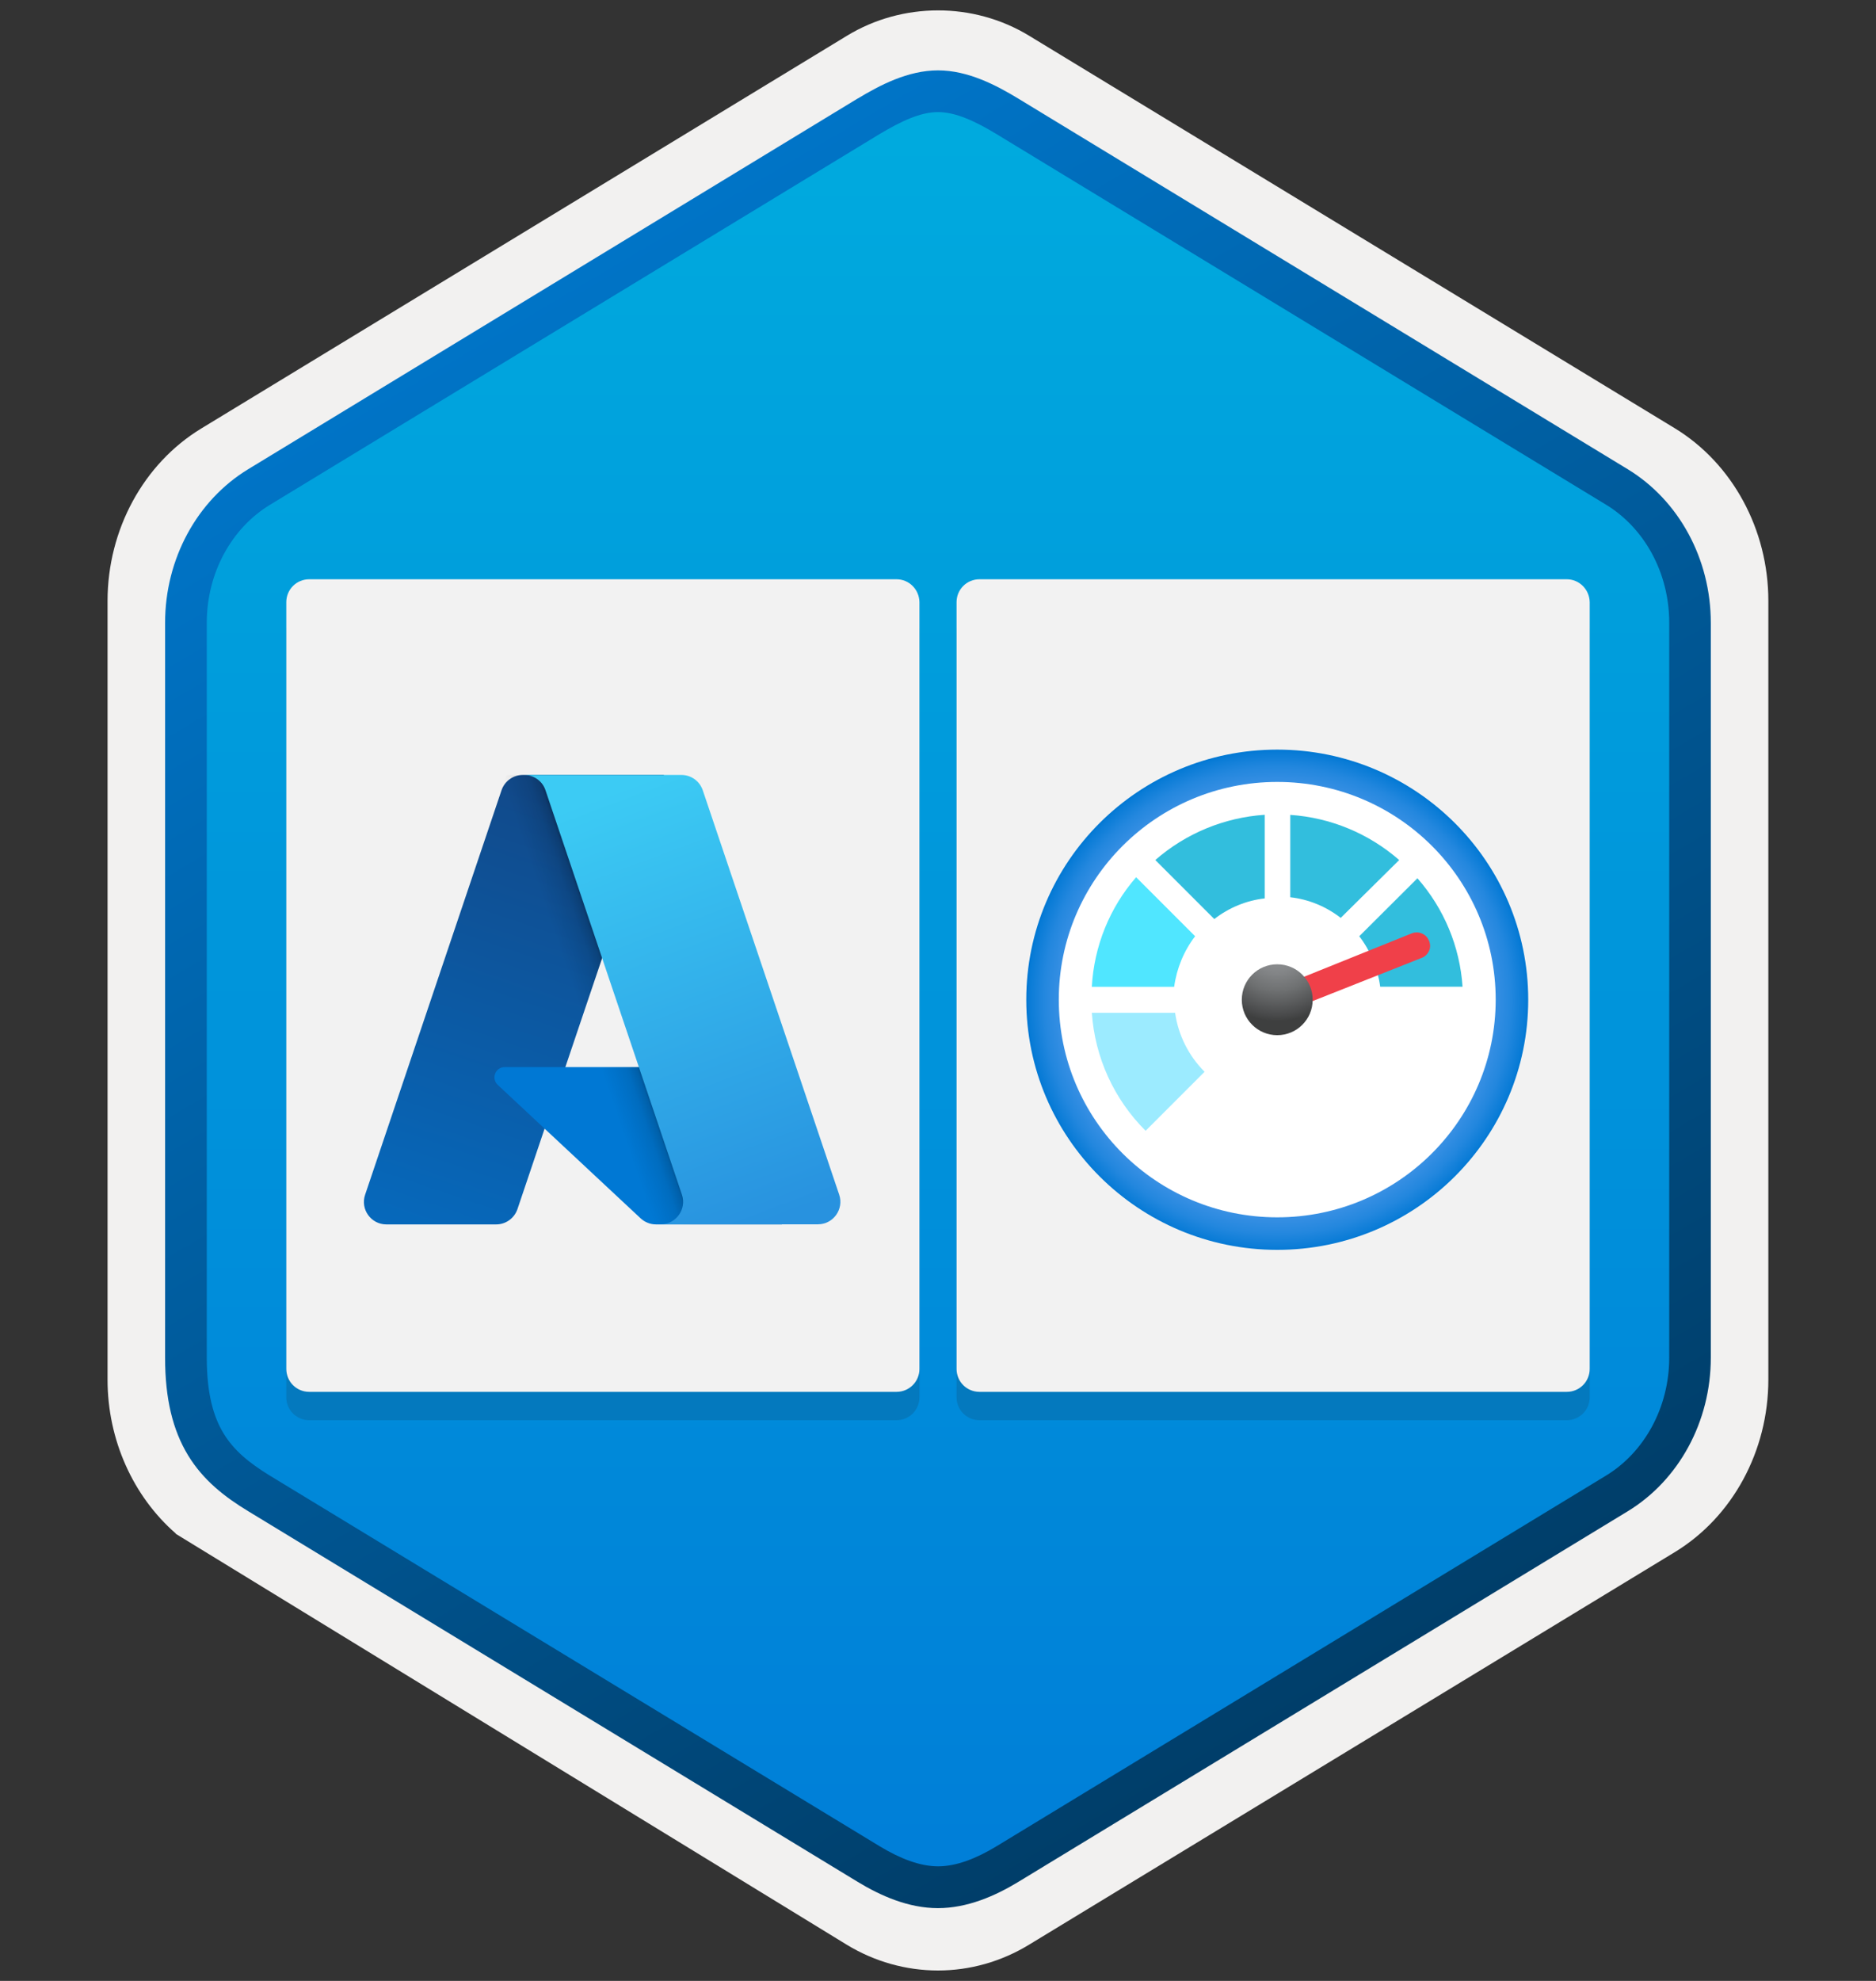 <svg width="180" height="190" viewBox="0 0 180 190" fill="none" xmlns="http://www.w3.org/2000/svg">
<rect x="0" y="0" width="180" height="190" fill="#333333" stroke="none"/>
<path d="M90 189C93.06 189 96.07 188.15 98.73 186.53L160.7 148.87C166.24 145.5 169.67 139.17 169.67 132.33V57.62C169.67 50.8 166.24 44.46 160.7 41.08L98.73 3.42C93.4 0.18 86.58 0.2 81.28 3.42L19.31 41.1C13.77 44.47 10.32 50.8 10.32 57.64V132.34C10.32 138.1 12.77 143.52 16.87 147.09V147.12L81.28 186.55C83.92 188.15 86.94 189 90 189ZM90.65 7.95C92.6 7.95 95.08 9.16 96.79 10.21L157.55 47.4C161.3 49.68 163.42 56.28 163.42 61.03L162.79 132.33C162.79 137.08 159.59 141.35 155.84 143.63L95.44 180.01C92.01 182.1 89.22 182.1 85.78 180.01L24.57 143.54C20.82 141.26 17.8 137.06 17.8 132.33V58.69C17.8 53.95 20.53 49.06 24.3 46.77L84.88 10.21C86.58 9.17 88.7 7.95 90.65 7.95Z" fill="#F2F1F0"/>
<path fill-rule="evenodd" clip-rule="evenodd" d="M97.9 11.53C95.45 10.03 92.73 9.28 90 9.28C87.27 9.28 84.55 10.04 82.1 11.53L25.97 45.86C20.95 48.93 17.84 54.68 17.84 60.93V129.03C17.84 135.26 20.94 141.03 25.97 144.1L82.1 178.43C84.55 179.93 87.27 180.68 90 180.68C92.73 180.68 95.45 179.94 97.9 178.43L154.03 144.1C159.05 141.03 162.16 135.26 162.16 129.03V60.93C162.16 54.7 159.06 48.95 154.03 45.86L97.9 11.53Z" fill="url(#paint0_linear)"/>
<path fill-rule="evenodd" clip-rule="evenodd" d="M90 10.75C91.68 10.75 93.57 11.62 95.63 12.87L154.1 48.41C157.75 50.63 160.16 54.9 160.16 59.73V130.21C160.16 135.03 157.75 139.31 154.1 141.53L95.64 177.07C93.68 178.26 91.76 179.01 90.01 179.01C88.26 179.01 86.34 178.26 84.38 177.07L25.9 141.54C23.89 140.31 22.44 139.11 21.46 137.5C20.48 135.9 19.84 133.68 19.84 130.22V59.74C19.84 54.91 22.25 50.64 25.9 48.42L84.36 12.88C86.45 11.63 88.31 10.75 90 10.75ZM97.71 180.5L156.17 144.96C161.09 141.97 164.15 136.35 164.15 130.22V59.74C164.15 53.61 161.09 47.99 156.17 45L97.71 9.46C95.6 8.18 92.89 6.75 90 6.75C87.1 6.75 84.39 8.19 82.3 9.45H82.29L23.82 45C18.9 47.99 15.84 53.61 15.84 59.74V130.22C15.84 134.18 16.58 137.17 18.04 139.58C19.5 141.98 21.56 143.58 23.82 144.95L82.28 180.49C84.5 181.84 87.17 183.02 89.99 183.02C92.81 183.02 95.49 181.85 97.71 180.5Z" fill="url(#paint1_linear)"/>
<path opacity="0.15" d="M86.02 58.28H29.67C28.45 58.28 27.47 59.26 27.47 60.48V134.02C27.47 135.24 28.45 136.22 29.67 136.22H86.02C87.24 136.22 88.22 135.24 88.22 134.02V60.48C88.2 59.26 87.23 58.28 86.02 58.28Z" fill="#1F1D20"/>
<path d="M86.02 55.56H29.67C28.45 55.56 27.47 56.54 27.47 57.76V131.3C27.47 132.52 28.45 133.5 29.67 133.5H86.02C87.24 133.5 88.22 132.52 88.22 131.3V57.76C88.2 56.54 87.23 55.56 86.02 55.56Z" fill="#F2F2F2"/>
<path opacity="0.15" d="M150.33 58.28H93.98C92.76 58.28 91.78 59.26 91.78 60.48V134.02C91.78 135.24 92.76 136.22 93.98 136.22H150.33C151.55 136.22 152.53 135.24 152.53 134.02V60.48C152.51 59.26 151.53 58.28 150.33 58.28Z" fill="#1F1D20"/>
<path d="M150.33 55.56H93.98C92.76 55.56 91.78 56.54 91.78 57.76V131.3C91.78 132.52 92.76 133.5 93.98 133.5H150.33C151.55 133.5 152.53 132.52 152.53 131.3V57.76C152.51 56.54 151.53 55.56 150.33 55.56Z" fill="#F2F2F2"/>
<path d="M48.12 75.8C48.42 74.92 49.24 74.33 50.16 74.33H63.7L49.65 115.97C49.35 116.85 48.53 117.44 47.61 117.44H37.07C35.6 117.44 34.56 115.99 35.03 114.6L48.12 75.8Z" fill="url(#paint2_linear)"/>
<path d="M69.77 102.35H48.43C47.53 102.35 47.1 103.45 47.76 104.06L61.47 116.86C61.87 117.23 62.39 117.44 62.94 117.44H75.02L69.77 102.35Z" fill="#0078D4"/>
<path d="M63.7 74.34H48.62L34.07 117.44H49.16L52.26 108.26L62.09 117.44H75.02L69.77 102.35H54.25L63.7 74.34Z" fill="url(#paint3_linear)"/>
<path d="M67.43 75.8C67.13 74.92 66.31 74.33 65.39 74.33H50.23H50.3C51.22 74.33 52.05 74.92 52.34 75.8L65.43 114.59C65.9 115.99 64.86 117.43 63.39 117.43H63.16H78.48C79.95 117.43 80.99 115.98 80.52 114.59L67.43 75.8Z" fill="url(#paint4_linear)"/>
<path d="M122.55 119.88C135.85 119.88 146.63 109.14 146.63 95.89C146.63 82.64 135.84 71.9 122.55 71.9C109.25 71.9 98.47 82.64 98.47 95.89C98.47 109.14 109.25 119.88 122.55 119.88Z" fill="url(#paint5_radial)"/>
<path d="M122.55 116.76C134.13 116.76 143.51 107.41 143.51 95.88C143.51 84.35 134.13 75 122.55 75C110.97 75 101.59 84.35 101.59 95.88C101.59 107.42 110.97 116.76 122.55 116.76Z" fill="white"/>
<path d="M104.76 97.13C105.05 101.41 106.88 105.43 109.92 108.46L115.58 102.8C114.05 101.27 113.05 99.28 112.75 97.14H104.76V97.13Z" fill="#9CEBFF"/>
<path d="M134.25 82.49C131.33 79.94 127.66 78.42 123.8 78.16V86.06C125.57 86.26 127.24 86.95 128.64 88.04L134.25 82.49Z" fill="#32BEDD"/>
<path d="M110.85 82.49L116.51 88.15C117.91 87.06 119.59 86.37 121.35 86.17V78.15C117.47 78.41 113.78 79.93 110.85 82.49Z" fill="#32BEDD"/>
<path d="M130.42 89.8C131.5 91.21 132.19 92.88 132.43 94.64H140.33C140.07 90.79 138.55 87.14 136 84.24L130.42 89.8Z" fill="#32BEDD"/>
<path d="M114.67 89.8L109.01 84.14C106.46 87.07 104.97 90.77 104.76 94.65H112.66C112.9 92.88 113.59 91.21 114.67 89.8Z" fill="#50E6FF"/>
<path d="M137.11 90.22C136.98 89.92 136.75 89.67 136.44 89.54C136.14 89.41 135.8 89.4 135.49 89.51L123.82 94.21L124.73 96.5L136.4 91.88C136.56 91.82 136.71 91.73 136.83 91.61C136.95 91.49 137.05 91.35 137.12 91.19C137.19 91.03 137.22 90.87 137.22 90.7C137.21 90.55 137.18 90.38 137.11 90.22Z" fill="#F04049"/>
<path d="M122.55 99.29C124.43 99.29 125.95 97.77 125.95 95.89C125.95 94.01 124.43 92.49 122.55 92.49C120.67 92.49 119.15 94.01 119.15 95.89C119.15 97.77 120.67 99.29 122.55 99.29Z" fill="url(#paint6_radial)"/>
<defs>
<linearGradient id="paint0_linear" x1="90" y1="9.28" x2="90" y2="180.679" gradientUnits="userSpaceOnUse">
<stop stop-color="#00ABDE"/>
<stop offset="1" stop-color="#007ED8"/>
</linearGradient>
<linearGradient id="paint1_linear" x1="36.12" y1="4.071" x2="202.796" y2="286.402" gradientUnits="userSpaceOnUse">
<stop stop-color="#007ED8"/>
<stop offset="0.707" stop-color="#002D4C"/>
</linearGradient>
<linearGradient id="paint2_linear" x1="55.099" y1="77.53" x2="41.041" y2="119.062" gradientUnits="userSpaceOnUse">
<stop stop-color="#114A8B"/>
<stop offset="1" stop-color="#0669BC"/>
</linearGradient>
<linearGradient id="paint3_linear" x1="59.389" y1="96.716" x2="56.056" y2="97.853" gradientUnits="userSpaceOnUse">
<stop stop-opacity="0.3"/>
<stop offset="0.071" stop-opacity="0.2"/>
<stop offset="0.321" stop-opacity="0.1"/>
<stop offset="0.623" stop-opacity="0.05"/>
<stop offset="1" stop-opacity="0"/>
</linearGradient>
<linearGradient id="paint4_linear" x1="57.677" y1="76.319" x2="73.109" y2="117.432" gradientUnits="userSpaceOnUse">
<stop stop-color="#3CCBF4"/>
<stop offset="1" stop-color="#2892DF"/>
</linearGradient>
<radialGradient id="paint5_radial" cx="0" cy="0" r="1" gradientUnits="userSpaceOnUse" gradientTransform="translate(122.548 95.981) scale(24.082)">
<stop offset="0.18" stop-color="#5EA0EF"/>
<stop offset="0.56" stop-color="#5C9FEE"/>
<stop offset="0.69" stop-color="#559CED"/>
<stop offset="0.78" stop-color="#4A97E9"/>
<stop offset="0.86" stop-color="#3990E4"/>
<stop offset="0.93" stop-color="#2387DE"/>
<stop offset="0.99" stop-color="#087BD6"/>
<stop offset="1" stop-color="#0078D4"/>
</radialGradient>
<radialGradient id="paint6_radial" cx="0" cy="0" r="1" gradientUnits="userSpaceOnUse" gradientTransform="translate(122.548 90.691) scale(7.27)">
<stop offset="0.19" stop-color="#8C8E90"/>
<stop offset="0.35" stop-color="#848688"/>
<stop offset="0.6" stop-color="#6E7071"/>
<stop offset="0.91" stop-color="#4A4B4C"/>
<stop offset="1" stop-color="#3E3F3F"/>
</radialGradient>
</defs>
</svg>
